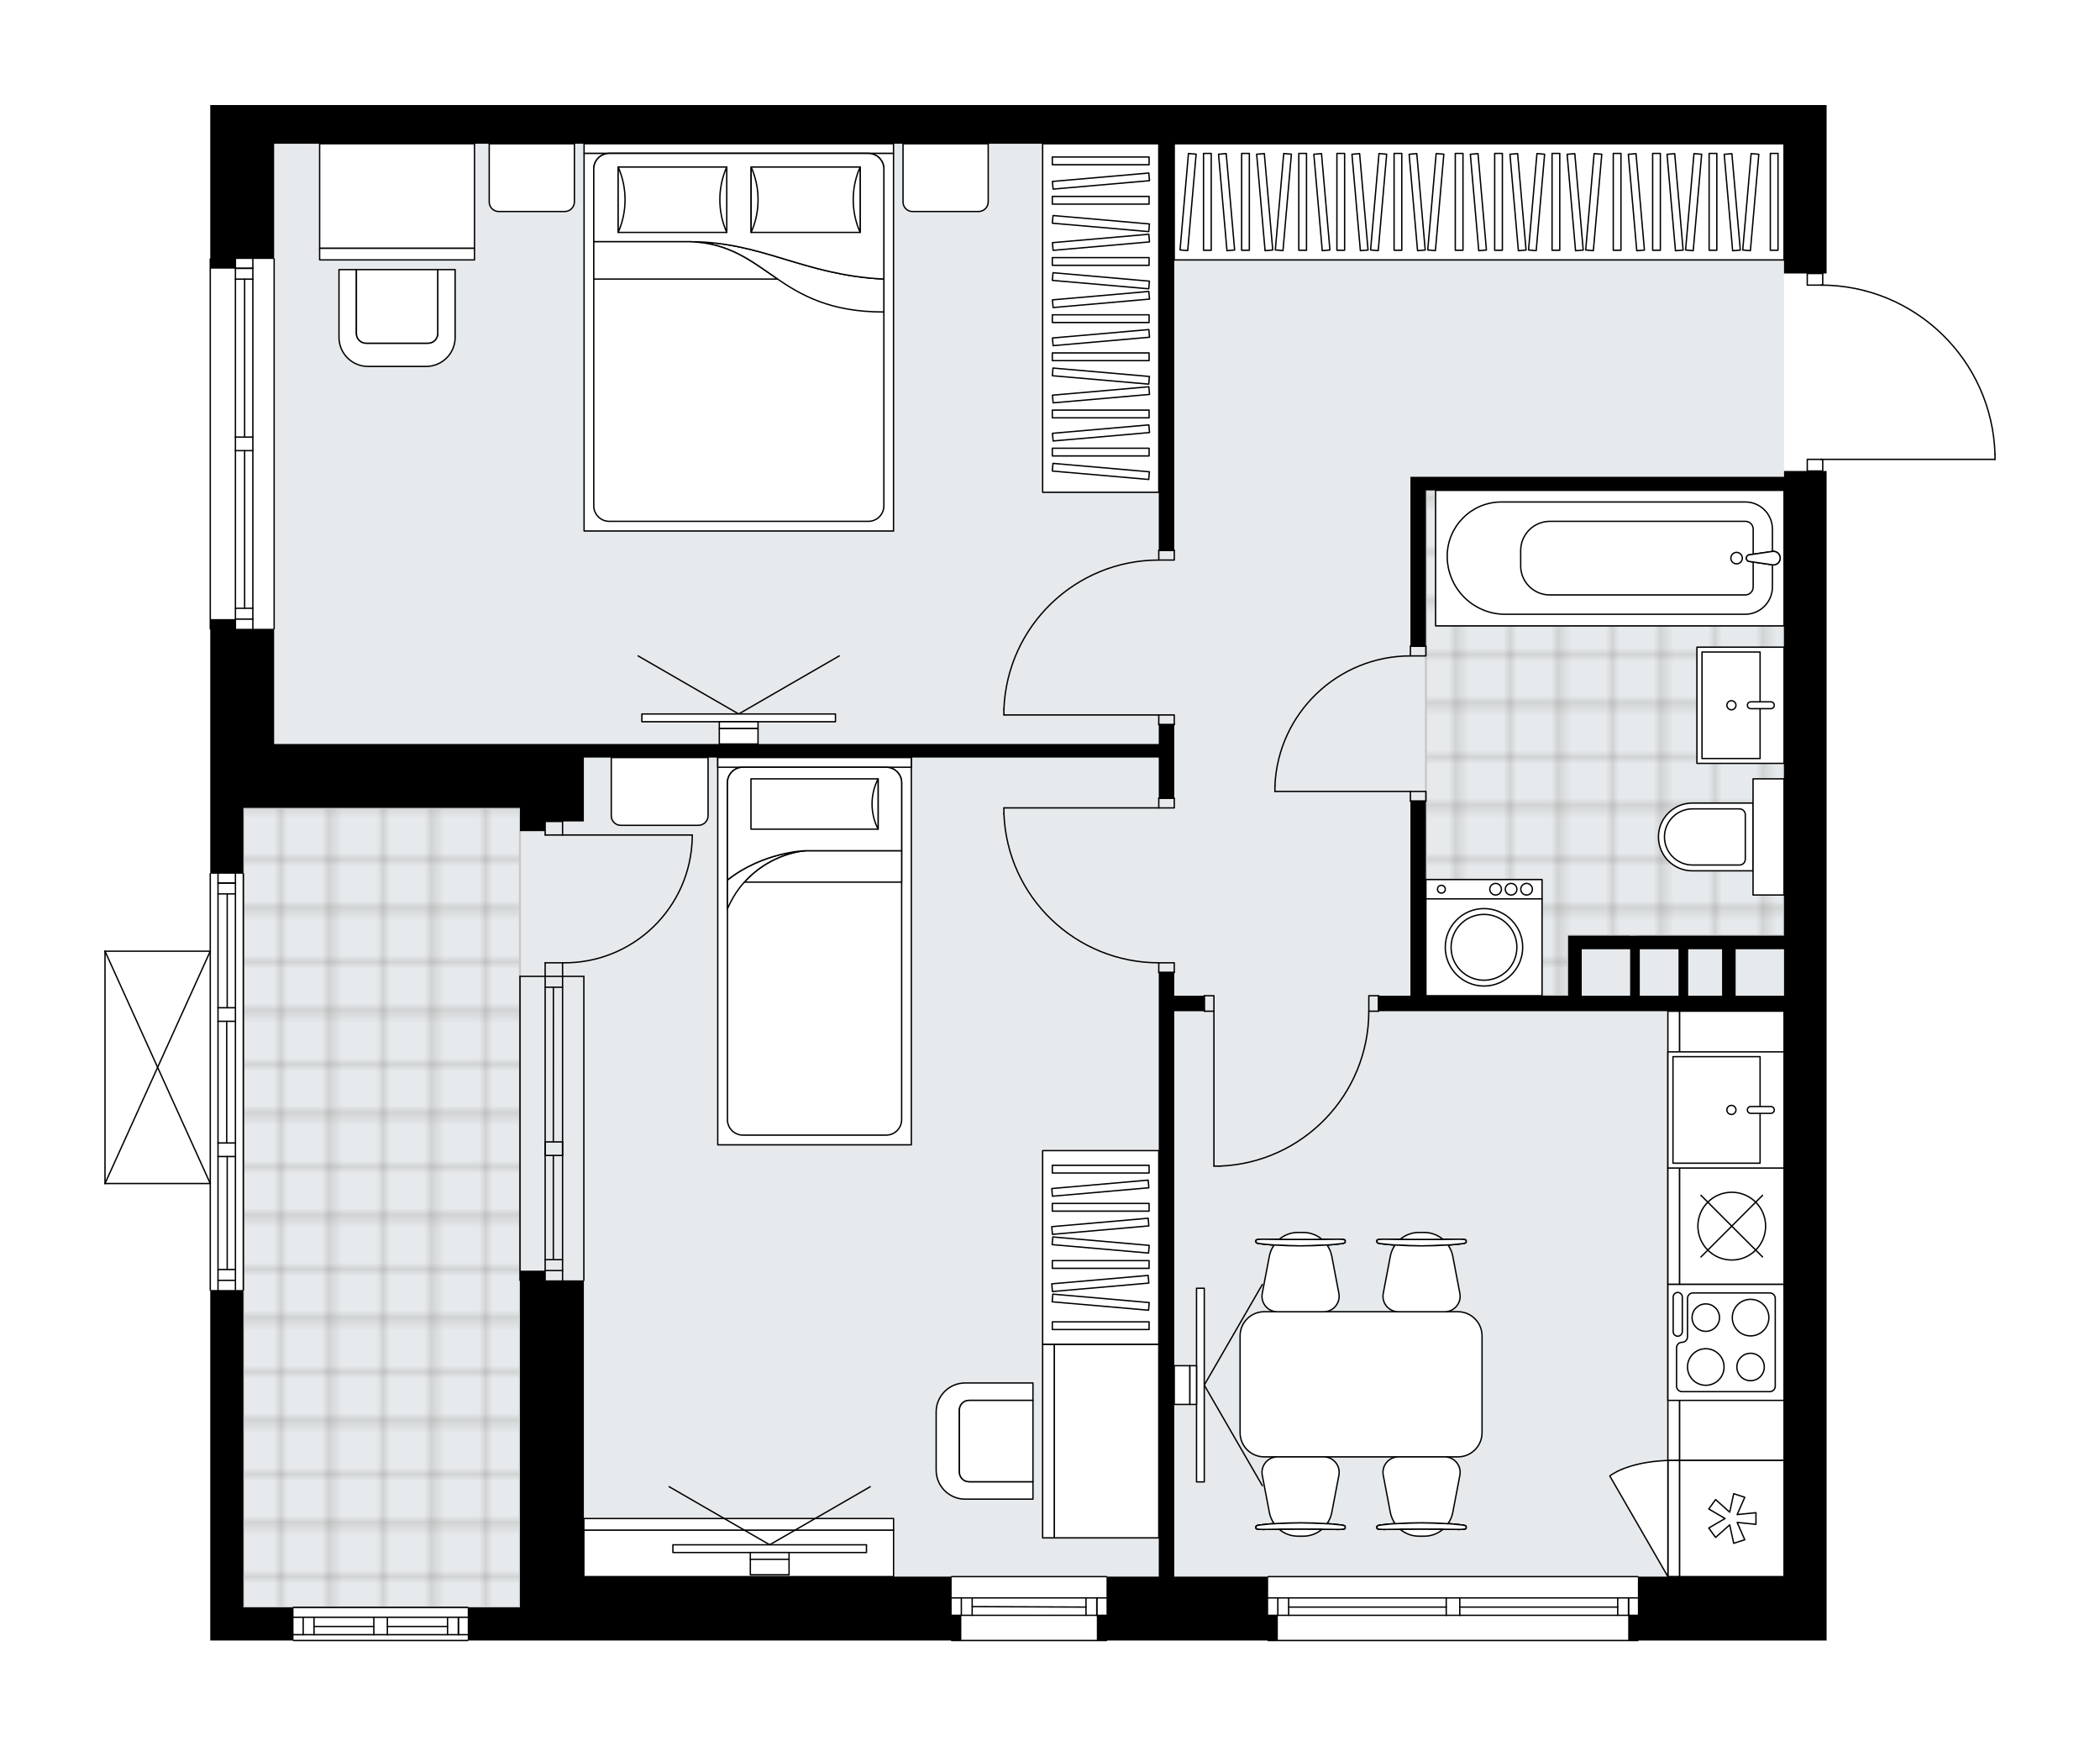 <svg xmlns="http://www.w3.org/2000/svg" xmlns:xlink="http://www.w3.org/1999/xlink" height="1662.6px" id="Layer_1" style="enable-background:new 0 0 2000 1662.6;" version="1.1" viewBox="0 0 2000 1662.6" width="2000px" x="0px" y="0px" xml:space="preserve">
<style type="text/css">
	.st0{fill:none;}
	.st1{opacity:0.25;fill:none;stroke:#12100B;stroke-width:0.4;stroke-miterlimit:10;}
	.st2{fill:#FFFFFF;}
	.st3{fill:#E7EAEC;}
	.st4{fill:url(#SVGID_1_);stroke:#C8C8C8;stroke-width:2;stroke-linecap:round;stroke-linejoin:round;stroke-miterlimit:10;}
	
		.st5{fill:url(#SVGID_00000013900900823896384110000009102589727877292950_);stroke:#C8C8C8;stroke-width:2;stroke-linecap:round;stroke-linejoin:round;stroke-miterlimit:10;}
	.st6{fill:none;stroke:#000000;stroke-width:1.3;stroke-linecap:round;stroke-linejoin:round;stroke-miterlimit:10;}
	.st7{fill:#FFFFFF;stroke:#000000;stroke-width:1.3;stroke-linecap:round;stroke-linejoin:round;stroke-miterlimit:10;}
	.st8{fill:none;stroke:#000000;stroke-width:1.3;stroke-linecap:round;stroke-linejoin:round;}
	.st9{fill:none;stroke:#000000;stroke-width:1.3;stroke-linecap:round;stroke-linejoin:round;stroke-dasharray:9.906,9.906;}
	.st10{font-family:'Arial-BoldMT';}
	.st11{font-size:96.626px;}
	.st12{font-size:81.761px;}
	.st13{font-family:'ArialMT';}
	.st14{font-size:40px;}
</style>
<pattern height="14.57" id="New_Pattern_Swatch_2" patternUnits="userSpaceOnUse" style="overflow:visible;" viewBox="7.49 -22.06 14.57 14.57" width="14.57" x="6300.86" y="-2742.5">
	<g>
		<rect class="st0" height="14.57" width="14.57" x="7.49" y="-22.06" />
		<g>
			<rect class="st1" height="7.29" width="7.29" x="14.77" y="-7.49" />
		</g>
		<g>
			<rect class="st1" height="7.29" width="7.29" x="0.2" y="-7.49" />
		</g>
		<g>
			<rect class="st1" height="7.29" width="7.29" x="22.06" y="-14.77" />
		</g>
		<g>
			<rect class="st1" height="7.29" width="7.29" x="7.49" y="-14.77" />
			<rect class="st1" height="7.29" width="7.29" x="14.77" y="-22.06" />
		</g>
		<g>
			<rect class="st1" height="7.29" width="7.29" x="0.2" y="-22.06" />
		</g>
		<g>
			<rect class="st1" height="7.29" width="7.29" x="22.06" y="-29.35" />
		</g>
		<g>
			<rect class="st1" height="7.29" width="7.29" x="7.49" y="-29.35" />
		</g>
	</g>
</pattern>
<path class="st2" d="M1900.65,432.53  C1900.65,432.53,1900.65,432.54,1900.65,432.53l0,4.84c0,0.36-0.29,0.65-0.65,0.65h-163.41v10.41v0h3.04v68.21v40.56v648.93v294.97  v36.87v23.97h-179.1c0,0,0,0,0,0c0,0.36-0.29,0.65-0.65,0.65h-352.12c-0.36,0-0.65-0.29-0.65-0.65c0,0,0,0,0,0h-152.64c0,0,0,0,0,0  c0,0.36-0.29,0.65-0.65,0.65H906.34c-0.36,0-0.65-0.29-0.65-0.65v0H495.22H446.1l0,0c0,0.36-0.29,0.65-0.65,0.65H279.53  c-0.36,0-0.65-0.29-0.65-0.65c0,0,0,0,0,0h-47.1h-31.53v-333.03c-0.36,0-0.65-0.29-0.65-0.65v-100.75H100c0,0,0,0,0,0  c-0.09,0-0.18-0.02-0.26-0.06c0,0,0,0-0.01,0c-0.02-0.01-0.04-0.03-0.06-0.04c-0.05-0.03-0.1-0.06-0.14-0.1  c-0.03-0.03-0.04-0.07-0.07-0.1c-0.02-0.04-0.05-0.07-0.07-0.11c-0.02-0.05-0.02-0.1-0.03-0.15c0-0.03-0.02-0.06-0.02-0.09V905.64  c0-0.03,0.01-0.06,0.02-0.09c0.01-0.05,0.01-0.1,0.03-0.15c0.02-0.04,0.04-0.07,0.07-0.11c0.02-0.03,0.04-0.07,0.07-0.1  c0.04-0.04,0.09-0.07,0.14-0.1c0.02-0.01,0.04-0.03,0.06-0.04c0,0,0,0,0.01,0c0.04-0.02,0.09-0.02,0.13-0.03  c0.04-0.01,0.08-0.02,0.12-0.02c0,0,0,0,0.01,0h99.6V831.9c0-0.36,0.29-0.65,0.65-0.65v-62.03V599.33c-0.36,0-0.65-0.29-0.65-0.65  V246.56c0-0.36,0.29-0.65,0.65-0.65V100h23.97h36.87h234.13h60.84h294.97h553.07h294.97h40.56v160.39h-3.04v10.44  c42.65,0.63,82.9,17.28,113.57,47.05c31.27,30.36,49.2,71.07,50.49,114.64C1900.65,432.52,1900.65,432.53,1900.65,432.53z" id="background" />
<g id="floor">
	<polygon class="st3" points="495.22,1501.11 1699.07,1501.11 1699.07,136.87 261.09,136.87 261.09,769.21 231.78,769.21    231.78,1530.42 495.22,1530.42  " />
	<pattern id="SVGID_1_" patternTransform="matrix(6.504 0 0 6.504 77578.172 18704.342)" xlink:href="#New_Pattern_Swatch_2">
	</pattern>
	<polygon class="st4" points="1493.51,890.89 1699.07,890.89 1699.07,466.87 1358.01,466.87 1358.01,948.04 1493.51,948.04  " />
	
		<pattern id="SVGID_00000179647709883280873480000014889201003980218521_" patternTransform="matrix(6.504 0 0 6.504 77578.172 18704.342)" xlink:href="#New_Pattern_Swatch_2">
	</pattern>
	
		<polygon points="   231.78,1530.42 231.78,769.21 495.22,769.21 495.22,1530.42  " style="fill:url(#SVGID_00000179647709883280873480000014889201003980218521_);stroke:#C8C8C8;stroke-width:2;stroke-linecap:round;stroke-linejoin:round;stroke-miterlimit:10;" />
	<g id="LINE_00000007388991399149567480000016593440258980260529_">
		<line class="st6" x1="1053.82" x2="906.34" y1="1561.95" y2="1561.95" />
	</g>
	<g id="LINE_00000041254943392071837720000001531930481761827499_">
		<line class="st6" x1="906.34" x2="1053.82" y1="1521.39" y2="1521.39" />
	</g>
	<g id="LINE_00000132809399047696125580000012866749673255801519_">
		<line class="st6" x1="1044.6" x2="1044.6" y1="1537.98" y2="1521.39" />
	</g>
	<g id="LINE_00000026151351886397940120000004864398139024635293_">
		<line class="st6" x1="915.56" x2="915.56" y1="1537.98" y2="1521.39" />
	</g>
	<g id="LINE_00000027569741951958595680000010687224699075968446_">
		<line class="st6" x1="906.34" x2="1053.82" y1="1537.98" y2="1537.98" />
	</g>
	<g id="LINE_00000020378425424539329300000015509146324045312922_">
		<line class="st6" x1="925.88" x2="1034.28" y1="1529.68" y2="1530.14" />
	</g>
	<g id="LINE_00000035519472751585265250000011019155893835558822_">
		<line class="st6" x1="925.88" x2="925.88" y1="1521.39" y2="1537.98" />
	</g>
	<g id="LINE_00000065064533974869080880000014728531729478309527_">
		<line class="st6" x1="1044.6" x2="1044.6" y1="1537.98" y2="1521.39" />
	</g>
	<g id="LINE_00000057862205026978737030000010026200936607493275_">
		<line class="st6" x1="1034.28" x2="1034.28" y1="1521.39" y2="1537.98" />
	</g>
	<g id="LINE_00000177474211851912519440000015238952322066312084_">
		<line class="st6" x1="906.34" x2="1053.82" y1="1501.11" y2="1501.11" />
	</g>
	<g id="LINE_00000148621863697842023380000000621549477896971649_">
		<line class="st6" x1="231.78" x2="231.78" y1="831.89" y2="1228.26" />
	</g>
	<g id="LINE_00000176755533510164244080000004641048384971592633_">
		<line class="st6" x1="224.22" x2="207.63" y1="840.78" y2="840.78" />
	</g>
	<g id="LINE_00000078029794776423166770000007168938166472211387_">
		<line class="st6" x1="224.22" x2="207.63" y1="1219.04" y2="1219.04" />
	</g>
	<g id="LINE_00000005967628978212413480000006798092681158394031_">
		<line class="st6" x1="216.38" x2="216.38" y1="959.5" y2="851.11" />
	</g>
	<g id="LINE_00000029738289493066824070000000926505426939198867_">
		<line class="st6" x1="216.38" x2="216.38" y1="1208.72" y2="1101.14" />
	</g>
	<g id="LINE_00000156580319974667068160000017489947345419244447_">
		<line class="st6" x1="207.63" x2="224.22" y1="1208.72" y2="1208.72" />
	</g>
	<g id="LINE_00000100381717140652991060000014707935877860059578_">
		<line class="st6" x1="224.22" x2="207.63" y1="840.78" y2="840.78" />
	</g>
	<g id="LINE_00000100365072182451134780000001942591720978336649_">
		<line class="st6" x1="207.63" x2="224.22" y1="851.11" y2="851.11" />
	</g>
	<g id="LINE_00000150797743691620315260000012426429212258864278_">
		<line class="st6" x1="224.22" x2="207.63" y1="972.4" y2="972.4" />
	</g>
	<g id="LINE_00000012431728529151243790000003028155121703393686_">
		<line class="st6" x1="207.63" x2="207.63" y1="972.4" y2="959.5" />
	</g>
	<g id="LINE_00000072970836953225063880000009239898124179051933_">
		<line class="st6" x1="207.63" x2="224.22" y1="959.5" y2="959.5" />
	</g>
	<g id="LINE_00000148663233106650445440000005864322043522873228_">
		<line class="st6" x1="224.22" x2="224.22" y1="959.5" y2="972.4" />
	</g>
	<g id="LINE_00000180368074157160811190000008369643905065241008_">
		<line class="st6" x1="200.25" x2="200.25" y1="1228.26" y2="831.89" />
	</g>
	<g id="LINE_00000010297952424088009920000003904768139734723986_">
		<line class="st6" x1="224.22" x2="207.63" y1="1101.14" y2="1101.14" />
	</g>
	<g id="LINE_00000170960231355677231370000008238633300576382637_">
		<line class="st6" x1="207.63" x2="207.63" y1="1101.14" y2="1088.23" />
	</g>
	<g id="LINE_00000136411321970757100400000010389238584999942295_">
		<line class="st6" x1="207.63" x2="224.22" y1="1088.23" y2="1088.23" />
	</g>
	<g id="LINE_00000062178110324206524580000013724749081708437420_">
		<line class="st6" x1="224.22" x2="224.22" y1="1088.23" y2="1101.14" />
	</g>
	<g id="LINE_00000014620487822889392730000007121498844119675791_">
		<line class="st6" x1="215.92" x2="215.92" y1="1088.23" y2="972.4" />
	</g>
	<g id="LWPOLYLINE_00000168802254256447274800000001521862226741782412_">
		<line class="st6" x1="224.22" x2="224.22" y1="1101.14" y2="1228.26" />
	</g>
	<g id="LWPOLYLINE_00000090997393235021972740000000254132311416547487_">
		<line class="st6" x1="224.22" x2="224.22" y1="1088.23" y2="972.4" />
	</g>
	<g id="LWPOLYLINE_00000131364523199512715310000013245552117948855202_">
		<line class="st6" x1="224.22" x2="224.22" y1="959.5" y2="831.89" />
	</g>
	<g id="LWPOLYLINE_00000173858898361501968510000008486568240883924415_">
		<line class="st6" x1="207.63" x2="207.63" y1="1101.14" y2="1228.26" />
	</g>
	<g id="LWPOLYLINE_00000023279169781420849910000012948838380553186955_">
		<line class="st6" x1="207.63" x2="207.63" y1="1088.23" y2="972.4" />
	</g>
	<g id="LWPOLYLINE_00000026149690014074620280000006523580201870195365_">
		<line class="st6" x1="207.63" x2="207.63" y1="959.5" y2="831.89" />
	</g>
	<g id="LINE_00000132090008141114743500000002921104113137606019_">
		<line class="st6" x1="261.09" x2="261.09" y1="246.56" y2="598.68" />
	</g>
	<g id="LINE_00000022542546025208274420000014567980484731441039_">
		<line class="st6" x1="224.22" x2="224.22" y1="598.68" y2="429.08" />
	</g>
	<g id="LINE_00000176028047652887520980000001848197384343617215_">
		<line class="st6" x1="224.22" x2="224.22" y1="416.17" y2="246.56" />
	</g>
	<g id="LINE_00000133525155249123765620000014746586989806148024_">
		<line class="st6" x1="240.81" x2="224.22" y1="255.45" y2="255.45" />
	</g>
	<g id="LINE_00000178185675595981223270000010727836840619756935_">
		<line class="st6" x1="240.81" x2="224.22" y1="589.47" y2="589.47" />
	</g>
	<g id="LINE_00000155110673734989006290000000689286713730184834_">
		<line class="st6" x1="240.81" x2="240.81" y1="598.68" y2="429.08" />
	</g>
	<g id="LINE_00000042005684836483826350000003471201333809291143_">
		<line class="st6" x1="240.81" x2="240.81" y1="416.17" y2="246.56" />
	</g>
	<g id="LINE_00000150063393023603134620000017292860800011988884_">
		<line class="st6" x1="232.98" x2="232.98" y1="416.17" y2="265.78" />
	</g>
	<g id="LINE_00000061441215587178893030000010976400542339161261_">
		<line class="st6" x1="232.98" x2="232.98" y1="579.14" y2="429.08" />
	</g>
	<g id="LINE_00000049944540596728163940000005717375173444442537_">
		<line class="st6" x1="224.22" x2="240.81" y1="579.14" y2="579.14" />
	</g>
	<g id="LINE_00000150799691895221644900000013209476937853176471_">
		<line class="st6" x1="240.81" x2="224.22" y1="255.45" y2="255.45" />
	</g>
	<g id="LINE_00000107563873726486682630000011246974113622182034_">
		<line class="st6" x1="224.22" x2="240.81" y1="265.78" y2="265.78" />
	</g>
	<g id="LINE_00000003089742260360680650000010949225062963676592_">
		<line class="st6" x1="240.81" x2="224.22" y1="429.08" y2="429.08" />
	</g>
	<g id="LINE_00000061461060669975304940000014619933490216795548_">
		<line class="st6" x1="224.22" x2="224.22" y1="429.08" y2="416.17" />
	</g>
	<g id="LINE_00000153680216089434099330000012337797552973510576_">
		<line class="st6" x1="224.22" x2="240.81" y1="416.17" y2="416.17" />
	</g>
	<g id="LINE_00000026864312520335869050000008763797101275155390_">
		<line class="st6" x1="240.81" x2="240.81" y1="416.17" y2="429.08" />
	</g>
	<g id="LINE_00000119810671043304327830000017023522347302581378_">
		<line class="st6" x1="200.25" x2="200.25" y1="598.68" y2="246.56" />
	</g>
	<g id="LINE_00000061457235237286964580000015043180153746390176_">
		<line class="st6" x1="535.78" x2="535.78" y1="929.6" y2="1219.04" />
	</g>
	<g id="LINE_00000179627801497162939020000008039478469616363938_">
		<line class="st6" x1="519.19" x2="519.19" y1="929.6" y2="1219.04" />
	</g>
	<g id="LINE_00000112617201486621367760000002202062719863547282_">
		<line class="st6" x1="527.03" x2="526.99" y1="939.93" y2="1087.23" />
	</g>
	<g id="LINE_00000011022435651741734450000016280809253591971722_">
		<line class="st6" x1="535.78" x2="519.19" y1="1209.69" y2="1209.69" />
	</g>
	<g id="LINE_00000168103237342286653740000015311576815937024666_">
		<line class="st6" x1="535.78" x2="519.19" y1="939.93" y2="939.93" />
	</g>
	<g id="LINE_00000127764259059811440950000002730022375009214368_">
		<line class="st6" x1="556.06" x2="556.06" y1="929.6" y2="1219.04" />
	</g>
	<g id="LINE_00000047777277646051465040000007502126658238937777_">
		<line class="st6" x1="495.22" x2="495.22" y1="1219.04" y2="929.6" />
	</g>
	<g id="LINE_00000047051483732872353950000011822428124445301380_">
		<line class="st6" x1="535.79" x2="519.2" y1="1199.37" y2="1199.37" />
	</g>
	<g id="LINE_00000044855986677973073740000013657666685512553398_">
		<line class="st6" x1="556.06" x2="495.22" y1="929.6" y2="929.6" />
	</g>
	<g id="LINE_00000161600615465438365390000017860538487349980545_">
		<line class="st6" x1="535.78" x2="519.19" y1="1100.13" y2="1100.13" />
	</g>
	<g id="LINE_00000061461187920585002430000012139930358308469915_">
		<line class="st6" x1="519.19" x2="519.19" y1="1100.13" y2="1087.23" />
	</g>
	<g id="LINE_00000090978167340000819180000006046205709108367806_">
		<line class="st6" x1="519.19" x2="535.78" y1="1087.23" y2="1087.23" />
	</g>
	<g id="LINE_00000145049538397662714760000012794751938863530894_">
		<line class="st6" x1="535.78" x2="535.78" y1="1087.23" y2="1100.13" />
	</g>
	<g id="LWPOLYLINE_00000065065174186966650390000010627071520082047405_">
		<line class="st6" x1="526.98" x2="526.98" y1="1100.13" y2="1199.37" />
	</g>
	<g id="LINE_00000145754588929234288690000001593984070893172917_">
		<line class="st6" x1="1559.88" x2="1207.76" y1="1561.95" y2="1561.95" />
	</g>
	<g id="LINE_00000172442539058057760830000000151367155166179460_">
		<line class="st6" x1="1207.76" x2="1377.37" y1="1521.39" y2="1521.39" />
	</g>
	<g id="LINE_00000043441186605142772360000018397164255034841487_">
		<line class="st6" x1="1390.27" x2="1559.88" y1="1521.39" y2="1521.39" />
	</g>
	<g id="LINE_00000165205995874581605600000013060564773843033509_">
		<line class="st6" x1="1550.99" x2="1550.99" y1="1537.98" y2="1521.39" />
	</g>
	<g id="LINE_00000019647658353771710900000015436037067761290401_">
		<line class="st6" x1="1216.98" x2="1216.98" y1="1537.98" y2="1521.39" />
	</g>
	<g id="LINE_00000007427458629014762210000007386246498466591884_">
		<line class="st6" x1="1207.76" x2="1377.37" y1="1537.98" y2="1537.98" />
	</g>
	<g id="LINE_00000134957734954126615970000004568787712173099950_">
		<line class="st6" x1="1390.27" x2="1559.88" y1="1537.98" y2="1537.98" />
	</g>
	<g id="LINE_00000182523524696946239340000007555956046780152488_">
		<line class="st6" x1="1390.27" x2="1540.67" y1="1530.14" y2="1530.14" />
	</g>
	<g id="LINE_00000148635962609686222390000017161200262577546649_">
		<line class="st6" x1="1227.3" x2="1377.37" y1="1530.14" y2="1530.14" />
	</g>
	<g id="LINE_00000157271038769342712480000003248072368791428276_">
		<line class="st6" x1="1227.3" x2="1227.3" y1="1521.39" y2="1537.98" />
	</g>
	<g id="LINE_00000095303812303186113330000008183924636864689284_">
		<line class="st6" x1="1550.99" x2="1550.99" y1="1537.98" y2="1521.39" />
	</g>
	<g id="LINE_00000163068736019517323990000005832353222451830175_">
		<line class="st6" x1="1540.67" x2="1540.67" y1="1521.39" y2="1537.98" />
	</g>
	<g id="LINE_00000129206265266466612890000001410151269443262900_">
		<line class="st6" x1="1377.37" x2="1377.37" y1="1537.98" y2="1521.39" />
	</g>
	<g id="LINE_00000072983713386444395010000005409439328015036312_">
		<line class="st6" x1="1377.37" x2="1390.27" y1="1521.39" y2="1521.39" />
	</g>
	<g id="LINE_00000056389436370989408890000013571585427170560930_">
		<line class="st6" x1="1390.27" x2="1390.27" y1="1521.39" y2="1537.98" />
	</g>
	<g id="LINE_00000034060950040461209220000012112870157160175031_">
		<line class="st6" x1="1390.27" x2="1377.37" y1="1537.98" y2="1537.98" />
	</g>
	<g id="LINE_00000034081414416027668040000002739993358157394059_">
		<line class="st6" x1="1207.76" x2="1559.88" y1="1501.11" y2="1501.11" />
	</g>
	<g id="LINE_00000024000225723715753460000004015704634530712970_">
		<line class="st6" x1="445.45" x2="279.53" y1="1561.95" y2="1561.95" />
	</g>
	<g id="LINE_00000059282107280300033020000002207680823969595308_">
		<line class="st6" x1="279.53" x2="356.03" y1="1539.82" y2="1539.82" />
	</g>
	<g id="LINE_00000104705824843905917760000006536890529177028495_">
		<line class="st6" x1="368.94" x2="445.45" y1="1539.82" y2="1539.82" />
	</g>
	<g id="LINE_00000149383702342319646920000013799802069315071406_">
		<line class="st6" x1="436.56" x2="436.56" y1="1556.41" y2="1539.82" />
	</g>
	<g id="LINE_00000134220675270643548000000005052337203242777532_">
		<line class="st6" x1="288.74" x2="288.74" y1="1556.41" y2="1539.82" />
	</g>
	<g id="LINE_00000023269304453360311690000012587784405317007027_">
		<line class="st6" x1="279.53" x2="356.03" y1="1556.41" y2="1556.41" />
	</g>
	<g id="LINE_00000077321958512603045570000008236378478337483139_">
		<line class="st6" x1="368.94" x2="445.45" y1="1556.41" y2="1556.41" />
	</g>
	<g id="LINE_00000121261436306735555990000017806906268767978933_">
		<line class="st6" x1="368.94" x2="426.23" y1="1548.58" y2="1548.58" />
	</g>
	<g id="LINE_00000170963928978245683680000012820666924779424406_">
		<line class="st6" x1="299.07" x2="356.03" y1="1548.58" y2="1548.58" />
	</g>
	<g id="LINE_00000067925128922622054300000000637218858398618774_">
		<line class="st6" x1="299.07" x2="299.07" y1="1539.82" y2="1556.41" />
	</g>
	<g id="LINE_00000013184367928965082760000004966997796319210673_">
		<line class="st6" x1="436.56" x2="436.56" y1="1556.41" y2="1539.82" />
	</g>
	<g id="LINE_00000100346951066373953800000001770511662463365532_">
		<line class="st6" x1="426.23" x2="426.23" y1="1539.82" y2="1556.41" />
	</g>
	<g id="LINE_00000134231298484530555660000008997278428096744612_">
		<line class="st6" x1="356.03" x2="356.03" y1="1556.41" y2="1539.82" />
	</g>
	<g id="LINE_00000178893251854371367110000017452709258090917042_">
		<line class="st6" x1="356.03" x2="368.94" y1="1539.82" y2="1539.82" />
	</g>
	<g id="LINE_00000148660619696643525990000013829868200555496324_">
		<line class="st6" x1="368.94" x2="368.94" y1="1539.82" y2="1556.41" />
	</g>
	<g id="LINE_00000008868635554983522390000015779112252007277999_">
		<line class="st6" x1="368.94" x2="356.03" y1="1556.41" y2="1556.41" />
	</g>
	<g id="LINE_00000071523361608149956680000005617077428065011843_">
		<line class="st6" x1="279.53" x2="445.45" y1="1530.42" y2="1530.42" />
	</g>
	<g id="LWPOLYLINE_00000114064030017744369850000012548502797297503406_">
		<rect class="st6" height="11.06" width="14.75" x="1721.19" y="260.39" />
	</g>
	<g id="LWPOLYLINE_00000014616385793703003990000008114885502297659066_">
		<rect class="st6" height="11.06" width="14.75" x="1721.19" y="437.37" />
	</g>
	<g id="LWPOLYLINE_00000067210710329818660500000017181580636478864768_">
		<path class="st6" d="M1900,432.54c-2.66-89.72-76.16-161.08-165.92-161.09" />
	</g>
	<g id="LINE_00000167356253895192746990000001763173650067771537_">
		<line class="st6" x1="1734.08" x2="1900" y1="437.37" y2="437.37" />
	</g>
	<g id="LINE_00000060022462342555034770000013480914128136601478_">
		<line class="st6" x1="1900" x2="1900" y1="437.37" y2="432.54" />
	</g>
	<g id="LWPOLYLINE_00000060742004834711795280000013214707792182660233_">
		<rect class="st6" height="9.22" width="14.75" x="1343.26" y="753.54" />
	</g>
	<g id="LWPOLYLINE_00000124877281117860115790000007209427862055407519_">
		<rect class="st6" height="9.22" width="14.75" x="1343.26" y="615.28" />
	</g>
	<g id="LINE_00000103252351130898287290000004882005100441945509_">
		<line class="st6" x1="1343.26" x2="1358.01" y1="762.76" y2="762.76" />
	</g>
	<g id="LINE_00000006684427780759908490000018356731670952069549_">
		<line class="st6" x1="1343.26" x2="1358.01" y1="615.28" y2="615.28" />
	</g>
	<g id="LINE_00000018235219063723681260000012118431227026672772_">
		<line class="st6" x1="1343.26" x2="1214.21" y1="753.54" y2="753.54" />
	</g>
	<g id="ARC_00000165933409991340955320000002229676834352728741_">
		<path class="st6" d="M1214.21,748.01c3.07-69.05,59.93-123.47,129.05-123.52" />
	</g>
	<g id="LINE_00000057832289784104027320000000188211031882969529_">
		<line class="st6" x1="1214.21" x2="1214.21" y1="753.54" y2="748.01" />
	</g>
	<g id="LWPOLYLINE_00000048479068449382436830000009643619031954327704_">
		<rect class="st6" height="9.22" width="14.75" x="1103.6" y="680.72" />
	</g>
	<g id="LWPOLYLINE_00000153692499678613179310000004100775220623608503_">
		<rect class="st6" height="9.22" width="14.75" x="1103.6" y="524.02" />
	</g>
	<g id="LINE_00000150794570821392115140000016503799492968339614_">
		<line class="st6" x1="1103.6" x2="1118.35" y1="689.94" y2="689.94" />
	</g>
	<g id="LINE_00000144328485005039470320000005432346204949032847_">
		<line class="st6" x1="1103.6" x2="1118.35" y1="524.02" y2="524.02" />
	</g>
	<g id="LINE_00000171687440422039002890000003453755015060934820_">
		<line class="st6" x1="1103.6" x2="956.11" y1="680.72" y2="680.72" />
	</g>
	<g id="LINE_00000044162508444932772810000007926449950290195357_">
		<line class="st6" x1="956.11" x2="956.11" y1="675.19" y2="680.72" />
	</g>
	<g id="ARC_00000172437418062957184580000002267929371917980819_">
		<path class="st6" d="M956.11,675.19c3.07-79.24,68.18-141.91,147.48-141.95" />
	</g>
	<g id="LWPOLYLINE_00000124154942904546091450000009284554980907607730_">
		<rect class="st6" height="9.22" width="14.75" x="1103.6" y="760" />
	</g>
	<g id="LWPOLYLINE_00000166657712144816298230000003398730047515387818_">
		<rect class="st6" height="9.22" width="14.75" x="1103.6" y="916.7" />
	</g>
	<g id="LINE_00000051376664380536757060000003458768720532471188_">
		<line class="st6" x1="1103.6" x2="1118.35" y1="760" y2="760" />
	</g>
	<g id="LINE_00000018959649799847321030000016476623562118594727_">
		<line class="st6" x1="1103.6" x2="1118.35" y1="925.92" y2="925.92" />
	</g>
	<g id="LINE_00000084510082305619711260000009132825878434102918_">
		<line class="st6" x1="1103.6" x2="956.11" y1="769.21" y2="769.21" />
	</g>
	<g id="LINE_00000120517256691020775910000011420420739275141251_">
		<line class="st6" x1="956.11" x2="956.11" y1="774.74" y2="769.21" />
	</g>
	<g id="ARC_00000129202203734135523710000006039667243559035284_">
		<path class="st6" d="M1103.6,916.7c-79.3-0.04-144.42-62.71-147.48-141.95" />
	</g>
	<g id="LWPOLYLINE_00000148624485774698065290000007003602242573011331_">
		<rect class="st6" height="14.75" width="9.22" x="1146.92" y="948.04" />
	</g>
	<g id="LWPOLYLINE_00000183208476916730846210000000899703946069465998_">
		<rect class="st6" height="14.75" width="9.22" x="1303.63" y="948.04" />
	</g>
	<g id="LINE_00000134246248836284770270000013354827546587036316_">
		<line class="st6" x1="1146.92" x2="1146.92" y1="962.79" y2="948.04" />
	</g>
	<g id="LINE_00000076570118774125408190000014948859687428480420_">
		<line class="st6" x1="1312.84" x2="1312.84" y1="962.79" y2="948.04" />
	</g>
	<g id="LINE_00000104693251739840943890000007249477784791819657_">
		<line class="st6" x1="1156.14" x2="1156.14" y1="962.79" y2="1110.27" />
	</g>
	<g id="LINE_00000032638095729181555920000008085372083841297550_">
		<line class="st6" x1="1161.67" x2="1156.14" y1="1110.27" y2="1110.27" />
	</g>
	<g id="ARC_00000144337067132735508190000006429509263600218254_">
		<path class="st6" d="M1303.63,962.79c-0.04,79.3-62.71,144.42-141.95,147.49" />
	</g>
	<g id="ARC_00000109012247033777696360000012608441621324635036_">
		<path class="st6" d="M535.78,916.7c67.2,1.01,122.5-52.66,123.51-119.86c0.01-0.6,0.01-1.21,0.01-1.81" />
	</g>
	<g id="LINE_00000060718022421599432150000017478776549403875735_">
		<line class="st6" x1="535.78" x2="659.3" y1="795.02" y2="795.02" />
	</g>
	<g id="LINE_00000067228595200129045150000011049499192363336365_">
		<line class="st6" x1="535.78" x2="535.78" y1="929.6" y2="916.7" />
	</g>
	<g id="LINE_00000118395587071267326300000006352407132644294547_">
		<line class="st6" x1="535.78" x2="519.19" y1="916.7" y2="916.7" />
	</g>
	<g id="LINE_00000046315214883838087880000008254194593209279404_">
		<line class="st6" x1="519.19" x2="519.19" y1="916.7" y2="929.6" />
	</g>
	<g id="LINE_00000160150055014401886560000015783649732909999525_">
		<line class="st6" x1="519.19" x2="519.19" y1="782.12" y2="795.02" />
	</g>
	<g id="LINE_00000021813598384764056910000017816755873604793731_">
		<line class="st6" x1="519.19" x2="535.78" y1="795.02" y2="795.02" />
	</g>
	<g id="LINE_00000047050468005756820920000005966630462963623615_">
		<line class="st6" x1="535.78" x2="535.78" y1="795.02" y2="782.12" />
	</g>
	<g id="LINE_00000064330486477176099210000003169996108912599960_">
		<line class="st6" x1="519.19" x2="535.78" y1="782.12" y2="782.12" />
	</g>
	<g id="LINE_00000139262210446435291120000009532699433307693706_">
		<line class="st6" x1="100" x2="100" y1="1126.86" y2="905.64" />
	</g>
	<g id="LINE_00000182507304336017234540000005536499878003250069_">
		<line class="st6" x1="100" x2="200.25" y1="905.64" y2="905.64" />
	</g>
	<g id="LINE_00000163065328489818559020000015158871018492147850_">
		<line class="st6" x1="200.25" x2="100" y1="1126.86" y2="1126.86" />
	</g>
	<g id="LWPOLYLINE_00000047021898467581509090000012602423653130397610_">
		<line class="st6" x1="200.25" x2="100" y1="905.64" y2="1126.86" />
	</g>
	<g id="LWPOLYLINE_00000038410314812668299540000003559678141588759176_">
		<line class="st6" x1="200.25" x2="100" y1="1126.86" y2="905.64" />
	</g>
	<polygon points="1207.76,1501.11 1118.35,1501.11 1118.35,962.79 1146.92,962.79 1146.92,948.04 1118.35,948.04 1118.35,925.92    1103.6,925.92 1103.6,1501.11 1053.82,1501.11 1053.82,1537.98 1044.6,1537.98 1044.6,1561.95 1216.98,1561.95 1216.98,1537.98    1207.76,1537.98  " />
	<polygon points="231.78,1228.26 200.25,1228.26 200.25,1561.95 231.78,1561.95 279.53,1561.95 279.53,1530.42 231.78,1530.42  " />
	<polygon points="200.25,589.47 200.25,769.21 200.25,831.89 231.78,831.89 231.78,769.21 261.09,769.21 495.22,769.21    495.22,782.12 495.22,791.34 519.19,791.34 519.19,782.12 556.06,782.12 556.06,769.21 556.06,721.28 1103.6,721.28 1103.6,760    1118.35,760 1118.35,689.94 1103.6,689.94 1103.6,708.38 556.06,708.38 261.09,708.38 261.09,598.68 224.22,598.68 224.22,589.47     " />
	<path d="M1699.07,453.96h-355.81v12.91v148.41h14.75V466.87h341.06v49.78v40.56v333.69h-46.09h-12.91h-78.35l-9.22,0.15v-0.15   h-58.99v12.9v44.25h-135.5V762.76h-14.75v185.28h-30.42v14.75h386.23v243.35v294.97h-139.19v36.87h-9.22v23.97h188.97v-23.97   v-36.87v-294.97V557.2v-40.56v-68.21h-40.56V453.96z M1506.42,903.79h46.09v44.25h-46.09V903.79z M1561.72,948.04v-44.25h36.87   v44.25H1561.72z M1607.81,948.04v-44.25h32.26v44.25H1607.81z M1652.98,948.04v-44.25h46.09v44.25H1652.98z" />
	<polygon points="1404.1,100 851.03,100 556.06,100 495.22,100 261.09,100 224.22,100 200.25,100 200.25,255.78 224.22,255.78    224.22,246.56 261.09,246.56 261.09,136.87 495.22,136.87 556.06,136.87 851.03,136.87 1103.6,136.87 1103.6,524.02    1118.35,524.02 1118.35,136.87 1404.1,136.87 1699.07,136.87 1699.07,260.39 1739.63,260.39 1739.63,100 1699.07,100  " />
	<polygon points="906.34,1537.98 906.34,1501.11 556.06,1501.11 556.06,1219.04 519.19,1219.04 519.19,1209.82 495.22,1209.82    495.22,1219.04 495.22,1501.11 495.22,1504.11 495.22,1530.42 445.45,1530.42 445.45,1561.95 495.22,1561.95 915.56,1561.95    915.56,1537.98  " />
</g>
<g id="mebel">
	<g>
		<path class="st7" d="M474.98,201.4h62.85c5.09,0,9.22-4.13,9.22-9.22v-55.31h-81.12v55.48    C465.94,197.35,469.98,201.4,474.98,201.4z" />
		<path class="st7" d="M869.08,201.4h62.85c5.09,0,9.22-4.13,9.22-9.22v-55.31h-81.12v55.48    C860.04,197.35,864.09,201.4,869.08,201.4z" />
		<g>
			<rect class="st7" height="9.22" width="294.72" x="556.27" y="136.87" />
			<rect class="st7" height="359.49" width="294.72" x="556.27" y="146.09" />
			<path class="st7" d="M580.24,146.09h246.79c8.15,0,14.75,6.6,14.75,14.75v320.78c0,8.15-6.6,14.75-14.75,14.75H580.24     c-8.15,0-14.75-6.6-14.75-14.75V160.84C565.49,152.69,572.09,146.09,580.24,146.09z" />
			<path class="st7" d="M841.77,265.7c-77.08-3.77-115.28-35.54-184.69-35.56c74.27,2.51,82.2,67.05,184.69,66.91L841.77,265.7z" />
			<g>
				<path class="st7" d="M841.77,265.7c-77.08-3.77-115.28-35.54-184.69-35.56l-91.59,0v-69.3c0-8.15,6.6-14.75,14.75-14.75h246.79      c8.15,0,14.75,6.6,14.75,14.75L841.77,265.7L841.77,265.7z" />
			</g>
			<rect class="st7" height="62.25" width="103.42" x="588.72" y="159.02" />
			<path class="st7" d="M692.14,221.27c-8.76-19.55-8.76-42.7,0-62.25V221.27z" />
			<path class="st7" d="M588.72,159.02c8.76,19.55,8.76,42.7,0,62.25L588.72,159.02z" />
			<rect class="st7" height="62.25" width="103.82" x="715.37" y="159.02" />
			<path class="st7" d="M819.19,221.27c-8.79-19.55-8.79-42.7,0-62.25V221.27z" />
			<path class="st7" d="M715.37,159.02c8.79,19.55,8.79,42.7,0,62.25L715.37,159.02z" />
			<g>
				<path class="st7" d="M657.08,230.14h-91.59v35.56h175C715.69,248.92,695.05,231.42,657.08,230.14z" />
			</g>
		</g>
	</g>
	<g>
		<rect class="st7" height="368.71" width="184.36" x="683.57" y="721.28" />
		<path class="st7" d="M843.96,730.5H707.54c-8.15,0-14.75,6.6-14.75,14.75v320.77c0,8.15,6.6,14.75,14.75,14.75h136.42    c8.15,0,14.75-6.6,14.75-14.75V745.25C858.71,737.1,852.1,730.5,843.96,730.5z" />
		<rect class="st7" height="9.22" width="184.36" x="683.57" y="721.28" />
		<path class="st7" d="M708.93,839.9h149.78v-29.93h-91.72C749.7,811.53,726.28,820.45,708.93,839.9L708.93,839.9z" />
		<path class="st7" d="M692.79,837.87c34.01-26.91,74.2-27.91,74.2-27.91c-17.29,1.57-40.7,10.48-58.06,29.93    c0,0-9.35,9.43-16.14,25.48V837.87z" />
		<g>
			<path class="st7" d="M858.71,809.97h-91.72c0,0-40.19,1-74.2,27.91v-92.62c0-8.15,6.6-14.75,14.75-14.75h136.42     c8.15,0,14.75,6.6,14.75,14.75V809.97z" />
		</g>
		<path class="st7" d="M591.22,785.81h73.92c5.09,0,9.22-4.13,9.22-9.22v-55.31h-92.18v55.48    C582.17,781.76,586.22,785.81,591.22,785.81z" />
		<rect class="st7" height="47.9" width="121.07" x="715.21" y="741.54" />
		<path class="st7" d="M836.28,789.44c-7.67-15.04-7.67-32.85,0-47.9V789.44z" />
	</g>
	<g>
		<g>
			<g>
				<g>
					<path class="st7" d="M416.87,256.7v60.84c0,5.09-4.13,9.22-9.22,9.22h-58.99c-5.09,0-9.22-4.13-9.22-9.22V256.7h-16.59v64.55       c0,15.26,12.37,27.63,27.63,27.63h55.35c15.26,0,27.63-12.37,27.63-27.63V256.7H416.87z" />
				</g>
				<path class="st7" d="M348.66,326.76h58.99c5.09,0,9.22-4.13,9.22-9.22V256.7h-77.43v60.84      C339.44,322.63,343.57,326.76,348.66,326.76z" />
			</g>
		</g>
		<g>
			<rect class="st7" height="99.55" width="147.49" x="304.41" y="136.87" />
			<rect class="st7" height="11.06" width="147.49" x="304.41" y="236.42" />
		</g>
	</g>
	<g>
		<g>
			<g>
				<g>
					<path class="st7" d="M983.77,1410.77h-60.84c-5.09,0-9.22-4.13-9.22-9.22v-58.99c0-5.09,4.13-9.22,9.22-9.22h60.84v-16.59       h-64.55c-15.26,0-27.63,12.37-27.63,27.63v55.35c0,15.26,12.37,27.63,27.63,27.63h64.55V1410.77z" />
				</g>
				<path class="st7" d="M913.71,1342.56v58.99c0,5.09,4.13,9.22,9.22,9.22h60.84v-77.43h-60.84      C917.84,1333.34,913.71,1337.47,913.71,1342.56z" />
			</g>
		</g>
		<g>
			
				<rect class="st7" height="99.55" transform="matrix(-2.165896e-10 1 -1 -2.165896e-10 2425.88 318.235)" width="184.36" x="961.64" y="1322.28" />
			
				<rect class="st7" height="11.06" transform="matrix(-2.165896e-10 1 -1 -2.165896e-10 2370.573 373.542)" width="184.36" x="906.34" y="1366.53" />
		</g>
	</g>
	<g>
		
			<rect class="st7" height="331.84" transform="matrix(-1 -1.442021e-10 1.442021e-10 -1 2096.584 605.582)" width="110.61" x="992.98" y="136.87" />
		<g>
			
				<rect class="st7" height="7.33" transform="matrix(-1 -1.348385e-10 1.348385e-10 -1 2096.584 860.893)" width="92.18" x="1002.2" y="426.78" />
			
				<rect class="st7" height="7.33" transform="matrix(-1 -1.347399e-10 1.347399e-10 -1 2096.584 788.299)" width="92.18" x="1002.2" y="390.49" />
			
				<rect class="st7" height="7.33" transform="matrix(-1 -1.355095e-10 1.355095e-10 -1 2096.584 679.407)" width="92.18" x="1002.2" y="336.04" />
			
				<rect class="st7" height="7.33" transform="matrix(-1 -1.342070e-10 1.342070e-10 -1 2096.584 606.812)" width="92.18" x="1002.2" y="299.74" />
			
				<rect class="st7" height="7.33" transform="matrix(-1 -1.347399e-10 1.347399e-10 -1 2096.584 497.92)" width="92.18" x="1002.2" y="245.3" />
			
				<rect class="st7" height="7.33" transform="matrix(-0.996 -0.087 0.087 -0.996 2053.497 986.848)" width="92.18" x="1002.2" y="444.93" />
			
				<rect class="st7" height="7.33" transform="matrix(-0.996 -0.087 0.087 -0.996 2061.405 805.707)" width="92.18" x="1002.2" y="354.19" />
			
				<rect class="st7" height="7.33" transform="matrix(-0.996 -0.087 0.087 -0.996 2069.314 624.566)" width="92.18" x="1002.2" y="263.45" />
			
				<rect class="st7" height="7.33" transform="matrix(-0.996 0.087 -0.087 -0.996 2128.529 731.663)" width="92.18" x="1002.2" y="408.64" />
			
				<rect class="st7" height="7.33" transform="matrix(-0.996 0.087 -0.087 -0.996 2125.365 659.206)" width="92.18" x="1002.2" y="372.34" />
			
				<rect class="st7" height="7.33" transform="matrix(-0.996 0.087 -0.087 -0.996 2120.62 550.521)" width="92.18" x="1002.2" y="317.89" />
			
				<rect class="st7" height="7.33" transform="matrix(-0.996 0.087 -0.087 -0.996 2117.456 478.065)" width="92.18" x="1002.2" y="281.59" />
			
				<rect class="st7" height="7.33" transform="matrix(-0.996 -0.087 0.087 -0.996 2074.06 515.881)" width="92.18" x="1002.2" y="209" />
			
				<rect class="st7" height="7.33" transform="matrix(-0.996 0.087 -0.087 -0.996 2112.711 369.38)" width="92.18" x="1002.2" y="227.15" />
			
				<rect class="st7" height="7.33" transform="matrix(-1 -1.347399e-10 1.347399e-10 -1 2096.584 381.351)" width="92.18" x="1002.2" y="187.01" />
			
				<rect class="st7" height="7.33" transform="matrix(-1 -1.347399e-10 1.347399e-10 -1 2096.584 306.311)" width="92.18" x="1002.2" y="149.49" />
			
				<rect class="st7" height="7.33" transform="matrix(-0.996 0.087 -0.087 -0.996 2107.631 253.032)" width="92.18" x="1002.2" y="168.86" />
		</g>
	</g>
	<g>
		<rect class="st7" height="184.36" width="110.61" x="992.98" y="1095.52" />
		<g>
			<rect class="st7" height="7.33" width="92.18" x="1002.2" y="1109.52" />
			<rect class="st7" height="7.33" width="92.18" x="1002.2" y="1145.82" />
			<rect class="st7" height="7.33" width="92.18" x="1002.2" y="1200.27" />
			
				<rect class="st7" height="7.33" transform="matrix(0.996 0.087 -0.087 0.996 107.337 -86.852)" width="92.18" x="1002.2" y="1182.12" />
			
				<rect class="st7" height="7.33" transform="matrix(0.996 -0.087 0.087 0.996 -94.613 95.67)" width="92.18" x="1002.2" y="1127.67" />
			
				<rect class="st7" height="7.33" transform="matrix(0.996 -0.087 0.087 0.996 -97.777 95.808)" width="92.18" x="1002.2" y="1163.97" />
			
				<rect class="st7" height="7.33" transform="matrix(0.996 0.087 -0.087 0.996 112.082 -86.645)" width="92.18" x="1002.2" y="1236.57" />
			
				<rect class="st7" height="7.33" transform="matrix(0.996 -0.087 0.087 0.996 -102.522 96.015)" width="92.18" x="1002.2" y="1218.42" />
			<rect class="st7" height="7.33" width="92.18" x="1002.2" y="1258.55" />
		</g>
	</g>
	<g>
		
			<rect class="st7" height="99.55" transform="matrix(-1.836970e-16 1 -1 -1.836970e-16 2825.952 -472.635)" width="427.74" x="1435.42" y="1126.88" />
		
			<rect class="st7" height="11.06" transform="matrix(-1.836970e-16 1 -1 -1.836970e-16 2770.645 -417.328)" width="427.74" x="1380.12" y="1171.13" />
	</g>
	<g>
		<path class="st7" d="M1388.43,1387.12h-184.36c-12.73,0-23.04-10.32-23.04-23.04v-92.13c0-12.73,10.32-23.04,23.04-23.04h184.36    c12.73,0,23.04,10.32,23.04,23.04v92.13C1411.47,1376.8,1401.16,1387.12,1388.43,1387.12z" />
		<g>
			<g id="LINE_00000172399780069904003430000005265113747963769521_">
				<path class="st7" d="M1276.97,1184.14c-22.31,2.8-54.35,2.8-76.66,0c-2.58-0.32-4.07-0.81-4.07-1.32v-0.13v-1.82      c0-0.55,2.89-0.99,6.45-0.99c23.9,0.38,48,0.38,71.9,0c3.56,0,6.45,0.45,6.45,0.99v1.82v0.13      C1281.04,1183.33,1279.55,1183.82,1276.97,1184.14z" />
			</g>
			<g id="LINE_00000158022347128653744750000017577763452524463551_">
				<path class="st7" d="M1276.97,1184.14c-22.31,2.8-54.35,2.8-76.66,0c-2.58-0.32-4.07-0.81-4.07-1.32v-0.13v-1.82      c0-0.55,2.89-0.99,6.45-0.99c23.9,0.38,48,0.38,71.9,0c3.56,0,6.45,0.45,6.45,0.99v1.82v0.13      C1281.04,1183.33,1279.55,1183.82,1276.97,1184.14z" />
			</g>
			<g id="LINE_00000127732525526127220550000013937245494305795509_">
				<path class="st7" d="M1276.97,1184.14c-22.31,2.8-54.35,2.8-76.66,0c-2.58-0.32-4.07-0.81-4.07-1.32v-0.13v-1.82      c0-0.55,2.89-0.99,6.45-0.99c23.9,0.38,48,0.38,71.9,0c3.56,0,6.45,0.45,6.45,0.99v1.82v0.13      C1281.04,1183.33,1279.55,1183.82,1276.97,1184.14z" />
			</g>
			<path class="st7" d="M1259.02,1180c-4.85-4.1-11.09-6.55-17.84-6.55h-5.08c-6.74,0-12.98,2.45-17.84,6.55     C1231.85,1180.12,1245.43,1180.12,1259.02,1180z" />
			<path class="st7" d="M1268.34,1195.92c-0.75-3.92-2.38-7.45-4.54-10.56c-16,1.13-34.33,1.13-50.33,0     c-2.17,3.11-3.79,6.64-4.54,10.56l-6.78,35.53c-1.73,9.09,5.23,17.51,14.49,17.51h43.99c9.25,0,16.22-8.42,14.49-17.51     L1268.34,1195.92z" />
		</g>
		<g>
			<g id="LINE_00000071558251509806332760000004916189338671338175_">
				<path class="st7" d="M1392.19,1184.14c-22.31,2.8-54.35,2.8-76.66,0c-2.58-0.32-4.07-0.81-4.07-1.32v-0.13v-1.82      c0-0.55,2.89-0.99,6.45-0.99c23.9,0.38,48,0.38,71.9,0c3.56,0,6.45,0.45,6.45,0.99v1.82v0.13      C1396.26,1183.33,1394.77,1183.82,1392.19,1184.14z" />
			</g>
			<g id="LINE_00000126298680369537692110000005803229458055880066_">
				<path class="st7" d="M1392.19,1184.14c-22.31,2.8-54.35,2.8-76.66,0c-2.58-0.32-4.07-0.81-4.07-1.32v-0.13v-1.82      c0-0.55,2.89-0.99,6.45-0.99c23.9,0.38,48,0.38,71.9,0c3.56,0,6.45,0.45,6.45,0.99v1.82v0.13      C1396.26,1183.33,1394.77,1183.82,1392.19,1184.14z" />
			</g>
			<g id="LINE_00000170966417370796851630000012966321936123154597_">
				<path class="st7" d="M1392.19,1184.14c-22.31,2.8-54.35,2.8-76.66,0c-2.58-0.32-4.07-0.81-4.07-1.32v-0.13v-1.82      c0-0.55,2.89-0.99,6.45-0.99c23.9,0.38,48,0.38,71.9,0c3.56,0,6.45,0.45,6.45,0.99v1.82v0.13      C1396.26,1183.33,1394.77,1183.82,1392.19,1184.14z" />
			</g>
			<path class="st7" d="M1374.24,1180c-4.85-4.1-11.09-6.55-17.84-6.55h-5.08c-6.74,0-12.98,2.45-17.84,6.55     C1347.07,1180.12,1360.65,1180.12,1374.24,1180z" />
			<path class="st7" d="M1383.57,1195.92c-0.75-3.92-2.38-7.45-4.54-10.56c-16,1.13-34.33,1.13-50.33,0     c-2.17,3.11-3.79,6.64-4.54,10.56l-6.78,35.53c-1.73,9.09,5.23,17.51,14.49,17.51h43.99c9.25,0,16.22-8.42,14.49-17.51     L1383.57,1195.92z" />
		</g>
		<g>
			<g id="LINE_00000042016749210416127720000003239242944017159319_">
				<path class="st7" d="M1315.53,1451.94c22.31-2.8,54.35-2.8,76.66,0c2.58,0.32,4.07,0.81,4.07,1.32v0.13v1.82      c0,0.55-2.89,0.99-6.45,0.99c-23.9-0.38-48-0.38-71.9,0c-3.56,0-6.45-0.45-6.45-0.99v-1.82v-0.13      C1311.46,1452.75,1312.96,1452.26,1315.53,1451.94z" />
			</g>
			<g id="LINE_00000142862904689923930770000011485130980562604455_">
				<path class="st7" d="M1315.53,1451.94c22.31-2.8,54.35-2.8,76.66,0c2.58,0.32,4.07,0.81,4.07,1.32v0.13v1.82      c0,0.55-2.89,0.99-6.45,0.99c-23.9-0.38-48-0.38-71.9,0c-3.56,0-6.45-0.45-6.45-0.99v-1.82v-0.13      C1311.46,1452.75,1312.96,1452.26,1315.53,1451.94z" />
			</g>
			<g id="LINE_00000036954559475763156050000009190678174166246058_">
				<path class="st7" d="M1315.53,1451.94c22.31-2.8,54.35-2.8,76.66,0c2.58,0.32,4.07,0.81,4.07,1.32v0.13v1.82      c0,0.55-2.89,0.99-6.45,0.99c-23.9-0.38-48-0.38-71.9,0c-3.56,0-6.45-0.45-6.45-0.99v-1.82v-0.13      C1311.46,1452.75,1312.96,1452.26,1315.53,1451.94z" />
			</g>
			<path class="st7" d="M1333.49,1456.08c4.85,4.1,11.09,6.55,17.84,6.55h5.08c6.74,0,12.98-2.45,17.84-6.55     C1360.65,1455.96,1347.07,1455.96,1333.49,1456.08z" />
			<path class="st7" d="M1324.16,1440.16c0.75,3.92,2.38,7.45,4.54,10.56c16-1.13,34.33-1.13,50.33,0     c2.17-3.11,3.79-6.64,4.54-10.56l6.78-35.53c1.73-9.09-5.23-17.51-14.49-17.51h-43.99c-9.25,0-16.22,8.42-14.49,17.51     L1324.16,1440.16z" />
		</g>
		<g>
			<g id="LINE_00000022521636078603255630000014451953780464255621_">
				<path class="st7" d="M1200.31,1451.94c22.31-2.8,54.35-2.8,76.66,0c2.58,0.32,4.07,0.81,4.07,1.32v0.13v1.82      c0,0.55-2.89,0.99-6.45,0.99c-23.9-0.38-48-0.38-71.9,0c-3.56,0-6.45-0.45-6.45-0.99v-1.82v-0.13      C1196.24,1452.75,1197.73,1452.26,1200.31,1451.94z" />
			</g>
			<g id="LINE_00000088843730554315580440000009758000196995734415_">
				<path class="st7" d="M1200.31,1451.94c22.31-2.8,54.35-2.8,76.66,0c2.58,0.32,4.07,0.81,4.07,1.32v0.13v1.82      c0,0.55-2.89,0.99-6.45,0.99c-23.9-0.38-48-0.38-71.9,0c-3.56,0-6.45-0.45-6.45-0.99v-1.82v-0.13      C1196.24,1452.75,1197.73,1452.26,1200.31,1451.94z" />
			</g>
			<g id="LINE_00000120528182011599881720000012705899387989234596_">
				<path class="st7" d="M1200.31,1451.94c22.31-2.8,54.35-2.8,76.66,0c2.58,0.32,4.07,0.81,4.07,1.32v0.13v1.82      c0,0.55-2.89,0.99-6.45,0.99c-23.9-0.38-48-0.38-71.9,0c-3.56,0-6.45-0.45-6.45-0.99v-1.82v-0.13      C1196.24,1452.75,1197.73,1452.26,1200.31,1451.94z" />
			</g>
			<path class="st7" d="M1218.26,1456.08c4.85,4.1,11.09,6.55,17.84,6.55h5.08c6.74,0,12.98-2.45,17.84-6.55     C1245.43,1455.96,1231.85,1455.96,1218.26,1456.08z" />
			<path class="st7" d="M1208.94,1440.16c0.75,3.92,2.38,7.45,4.54,10.56c16-1.13,34.33-1.13,50.33,0     c2.17-3.11,3.79-6.64,4.54-10.56l6.78-35.53c1.73-9.09-5.23-17.51-14.49-17.51h-43.99c-9.25,0-16.22,8.42-14.49,17.51     L1208.94,1440.16z" />
		</g>
	</g>
	<g>
		<g>
			<g id="LINE_00000135654210579201750090000001600554699032455051_">
				<line class="st7" x1="1146.92" x2="1202.23" y1="1318.75" y2="1222.95" />
			</g>
			<g id="LINE_00000147926742273660986980000016305726771518741909_">
				<line class="st7" x1="1146.92" x2="1202.23" y1="1318.75" y2="1414.54" />
			</g>
		</g>
		
			<rect class="st7" height="184.36" transform="matrix(-1 -1.224647e-16 1.224647e-16 -1 2286.47 2637.492)" width="7.37" x="1139.55" y="1226.57" />
		<rect class="st7" height="36.87" width="6.45" x="1133.1" y="1300.31" />
		
			<rect class="st7" height="36.87" transform="matrix(-1 -1.224647e-16 1.224647e-16 -1 2251.443 2637.492)" width="14.75" x="1118.35" y="1300.31" />
	</g>
	<g>
		<g>
			<g id="LINE_00000126288980649987119080000004754337517831499693_">
				<line class="st7" x1="703.5" x2="607.7" y1="679.8" y2="624.49" />
			</g>
			<g id="LINE_00000111874907311679945220000014238506334497098167_">
				<line class="st7" x1="703.5" x2="799.29" y1="679.8" y2="624.49" />
			</g>
		</g>
		
			<rect class="st7" height="184.36" transform="matrix(-4.341346e-11 1 -1 -4.341346e-11 1386.985 -20.009)" width="7.37" x="699.81" y="591.31" />
		
			<rect class="st7" height="36.87" transform="matrix(4.017148e-11 -1 1 4.017148e-11 13.096 1393.898)" width="6.45" x="700.27" y="671.97" />
		
			<rect class="st7" height="36.87" transform="matrix(-4.409203e-11 1 -1 -4.409203e-11 1404.499 -2.495)" width="14.75" x="696.12" y="682.57" />
	</g>
	<g>
		
			<rect class="st7" height="580.72" transform="matrix(1.445555e-10 -1 1 1.445555e-10 1216.531 1600.886)" width="110.61" x="1353.4" y="-98.18" />
		<g>
			
				<rect class="st7" height="7.33" transform="matrix(1.339800e-10 -1 1 1.339800e-10 957.703 1342.058)" width="92.18" x="1103.79" y="188.51" />
			
				<rect class="st7" height="7.33" transform="matrix(1.347403e-10 -1 1 1.347403e-10 994.001 1378.355)" width="92.18" x="1140.09" y="188.51" />
			
				<rect class="st7" height="7.33" transform="matrix(1.347403e-10 -1 1 1.347403e-10 1048.447 1432.801)" width="92.18" x="1194.53" y="188.51" />
			
				<rect class="st7" height="7.33" transform="matrix(1.347403e-10 -1 1 1.347403e-10 1084.744 1469.098)" width="92.18" x="1230.83" y="188.51" />
			
				<rect class="st7" height="7.33" transform="matrix(1.353913e-10 -1 1 1.353913e-10 1139.19 1523.544)" width="92.18" x="1285.28" y="188.51" />
			
				<rect class="st7" height="7.33" transform="matrix(0.087 -0.996 0.996 0.087 841.649 1302.853)" width="92.18" x="1085.64" y="188.51" />
			
				<rect class="st7" height="7.33" transform="matrix(0.087 -0.996 0.996 0.087 924.484 1393.251)" width="92.18" x="1176.39" y="188.51" />
			
				<rect class="st7" height="7.33" transform="matrix(0.087 -0.996 0.996 0.087 1007.318 1483.649)" width="92.18" x="1267.13" y="188.51" />
			
				<rect class="st7" height="7.33" transform="matrix(-0.087 -0.996 0.996 -0.087 1078.384 1372.511)" width="92.18" x="1121.94" y="188.51" />
			
				<rect class="st7" height="7.33" transform="matrix(-0.087 -0.996 0.996 -0.087 1117.845 1408.67)" width="92.18" x="1158.24" y="188.51" />
			
				<rect class="st7" height="7.33" transform="matrix(-0.087 -0.996 0.996 -0.087 1177.036 1462.909)" width="92.18" x="1212.68" y="188.51" />
			
				<rect class="st7" height="7.33" transform="matrix(-0.087 -0.996 0.996 -0.087 1216.497 1499.068)" width="92.18" x="1248.98" y="188.51" />
			
				<rect class="st7" height="7.33" transform="matrix(0.087 -0.996 0.996 0.087 1057.019 1537.888)" width="92.18" x="1321.58" y="188.51" />
			
				<rect class="st7" height="7.33" transform="matrix(-0.087 -0.996 0.996 -0.087 1275.688 1553.307)" width="92.18" x="1303.43" y="188.51" />
			
				<rect class="st7" height="7.33" transform="matrix(1.347403e-10 -1 1 1.347403e-10 1197.475 1581.829)" width="92.18" x="1343.56" y="188.51" />
			
				<rect class="st7" height="7.33" transform="matrix(1.348486e-10 -1 1 1.348486e-10 1234.995 1619.349)" width="92.18" x="1381.08" y="188.51" />
			
				<rect class="st7" height="7.33" transform="matrix(-0.087 -0.996 0.996 -0.087 1339.053 1611.37)" width="92.18" x="1361.71" y="188.51" />
			
				<rect class="st7" height="7.33" transform="matrix(1.347296e-10 -1 1 1.347296e-10 1289.647 1674.002)" width="92.18" x="1435.74" y="188.51" />
			
				<rect class="st7" height="7.33" transform="matrix(0.087 -0.996 0.996 0.087 1144.662 1633.534)" width="92.18" x="1417.59" y="188.51" />
			
				<rect class="st7" height="7.33" transform="matrix(-0.087 -0.996 0.996 -0.087 1380.067 1648.953)" width="92.18" x="1399.44" y="188.51" />
			
				<rect class="st7" height="7.33" transform="matrix(0.087 -0.996 0.996 0.087 1194.363 1687.773)" width="92.18" x="1472.03" y="188.51" />
			
				<rect class="st7" height="7.33" transform="matrix(-0.087 -0.996 0.996 -0.087 1439.258 1703.192)" width="92.18" x="1453.88" y="188.51" />
			
				<rect class="st7" height="7.33" transform="matrix(1.347403e-10 -1 1 1.347403e-10 1347.932 1732.286)" width="92.18" x="1494.02" y="188.51" />
			
				<rect class="st7" height="7.33" transform="matrix(1.347403e-10 -1 1 1.347403e-10 1385.452 1769.806)" width="92.18" x="1531.54" y="188.51" />
			
				<rect class="st7" height="7.33" transform="matrix(-0.087 -0.996 0.996 -0.087 1502.623 1761.255)" width="92.18" x="1512.17" y="188.51" />
			
				<rect class="st7" height="7.33" transform="matrix(1.348486e-10 -1 1 1.348486e-10 1439.226 1823.58)" width="92.18" x="1585.31" y="188.51" />
			
				<rect class="st7" height="7.33" transform="matrix(0.087 -0.996 0.996 0.087 1281.204 1782.543)" width="92.18" x="1567.17" y="188.51" />
			
				<rect class="st7" height="7.33" transform="matrix(-0.087 -0.996 0.996 -0.087 1542.682 1797.962)" width="92.18" x="1549.02" y="188.51" />
			
				<rect class="st7" height="7.33" transform="matrix(0.087 -0.996 0.996 0.087 1330.905 1836.782)" width="92.18" x="1621.61" y="188.51" />
			
				<rect class="st7" height="7.33" transform="matrix(-0.087 -0.996 0.996 -0.087 1601.874 1852.201)" width="92.18" x="1603.46" y="188.51" />
			
				<rect class="st7" height="7.33" transform="matrix(1.347403e-10 -1 1 1.347403e-10 1497.511 1881.865)" width="92.18" x="1643.6" y="188.51" />
		</g>
	</g>
	<g>
		<path class="st7" d="M1579.48,796.87L1579.48,796.87c0-17.82,14.44-32.26,32.26-32.26h57.83v64.52h-57.83    C1593.93,829.13,1579.48,814.68,1579.48,796.87z" />
		
			<rect class="st7" height="29.5" transform="matrix(5.424933e-13 1 -1 5.424933e-13 2481.187 -887.455)" width="110.61" x="1629.01" y="782.12" />
		<path class="st7" d="M1585.2,796.87L1585.2,796.87c0-14.76,11.97-26.73,26.73-26.73h44.73c3.05,0,5.53,2.48,5.53,5.53v42.4    c0,3.05-2.48,5.53-5.53,5.53h-44.73C1597.17,823.6,1585.2,811.63,1585.2,796.87z" />
	</g>
	<g>
		
			<rect class="st7" height="18.44" transform="matrix(-1 -1.224647e-16 1.224647e-16 -1 2826.635 1693.284)" width="110.61" x="1358.01" y="837.42" />
		
			<rect class="st7" height="92.18" transform="matrix(-1 -1.224647e-16 1.224647e-16 -1 2826.635 1803.898)" width="110.61" x="1358.01" y="855.86" />
		<g id="CIRCLE_00000085963531725057240590000004552449876844604317_">
			<circle class="st7" cx="1413.32" cy="901.95" r="36.87" />
		</g>
		<g id="CIRCLE_00000020364055181674622030000004109083053168074940_">
			<circle class="st7" cx="1413.32" cy="901.95" r="31.34" />
		</g>
		<g id="CIRCLE_00000092439311142574048350000001540326414878440886_">
			<circle class="st7" cx="1372.76" cy="846.64" r="3.69" />
		</g>
		<g id="CIRCLE_00000131345635078098818260000005537497088571697820_">
			<circle class="st7" cx="1424.38" cy="846.64" r="5.53" />
		</g>
		<g id="CIRCLE_00000149374591606858409760000002261752239908687515_">
			<circle class="st7" cx="1439.13" cy="846.64" r="5.53" />
		</g>
		<g id="CIRCLE_00000008836115788681264800000014512035668592947102_">
			<circle class="st7" cx="1453.88" cy="846.64" r="5.53" />
		</g>
	</g>
	<g>
		
			<rect class="st7" height="331.84" transform="matrix(-1.836970e-16 1 -1 -1.836970e-16 2064.541 -1001.756)" width="129.05" x="1468.62" y="365.47" />
		<g id="ARC_00000147899807844736993270000010527710394566891180_">
			<path class="st7" d="M1688.02,525.03c0.62-0.09,1.24-0.09,1.86,0c3.52,0.51,5.95,3.78,5.44,7.3c-0.51,3.52-3.78,5.95-7.3,5.44     l-22.51-3.28c-1.04-0.31-1.85-1.12-2.16-2.16c-0.51-1.7,0.46-3.49,2.16-4L1688.02,525.03z" />
		</g>
		<path class="st7" d="M1688.01,558.86v-21.1l-22.5-3.28c-1.04-0.31-1.85-1.12-2.16-2.16c-0.51-1.7,0.46-3.49,2.16-4l22.5-3.28    v-21.29c0-14.25-11.56-25.81-25.81-25.81h-232.25c-28.53,0-51.66,23.13-51.66,51.66c0,30.52,24.74,55.27,55.27,55.27h228.45    C1676.37,584.86,1688.01,573.22,1688.01,558.86z" />
		<path class="st7" d="M1669.7,558.92v-23.83l-4.2-0.61c-1.04-0.31-1.85-1.12-2.16-2.16c-0.51-1.7,0.46-3.49,2.16-4l4.2-0.61v-23.96    c0-4.07-3.3-7.37-7.37-7.37h-186.24c-15.37,0-27.82,12.46-27.82,27.82v14.58c0,15.27,12.38,27.65,27.65,27.65h186.29    C1666.34,566.42,1669.7,563.06,1669.7,558.92z" />
		<g id="ARC_00000106132026314759189910000009156573604145022085_">
			<path class="st7" d="M1688.02,525.03c0.62-0.09,1.24-0.09,1.86,0c3.52,0.51,5.95,3.78,5.44,7.3c-0.51,3.52-3.78,5.95-7.3,5.44     l-22.51-3.28c-1.04-0.31-1.85-1.12-2.16-2.16c-0.51-1.7,0.46-3.49,2.16-4L1688.02,525.03z" />
		</g>
		<circle class="st7" cx="1653.9" cy="531.39" r="5.47" />
	</g>
	<g>
		
			<rect class="st7" height="82.96" transform="matrix(-1.836970e-16 1 -1 -1.836970e-16 2329.093 -986.086)" width="110.62" x="1602.28" y="630.02" />
		
			<rect class="st7" height="55.31" transform="matrix(-1.836970e-16 1 -1 -1.836970e-16 2320.101 -977.132)" width="101.4" x="1597.92" y="643.83" />
		<path class="st7" d="M1664.16,671.48L1664.16,671.48c0-1.8,1.46-3.26,3.26-3.26h19.11c1.8,0,3.26,1.46,3.26,3.26l0,0    c0,1.8-1.46,3.26-3.26,3.26h-19.11C1665.62,674.74,1664.16,673.29,1664.16,671.48z" />
		<circle class="st7" cx="1648.97" cy="671.48" r="4.33" />
	</g>
	<g>
		
			<rect class="st7" height="110.61" transform="matrix(-1.836970e-16 1 -1 -1.836970e-16 2921.802 -365.723)" width="110.61" x="1588.46" y="1222.73" />
		<path class="st7" d="M1685.5,1231.03h-73.13c-2.88,0-5.22,2.34-5.22,5.22v36.56c0,2.88-2.34,5.22-5.22,5.22h0    c-2.88,0-5.22,2.34-5.22,5.22v36.56c0,2.88,2.34,5.22,5.22,5.22h83.57c2.88,0,5.22-2.34,5.22-5.22v-83.57    C1690.72,1233.37,1688.38,1231.03,1685.5,1231.03z" />
		<path class="st7" d="M1593.5,1267.87v-32.95c0-2.4,1.95-4.35,4.35-4.35l0,0c2.4,0,4.35,1.95,4.35,4.35v32.95    c0,2.4-1.95,4.35-4.35,4.35l0,0C1595.45,1272.23,1593.5,1270.28,1593.5,1267.87z" />
		<circle class="st7" cx="1667.22" cy="1254.53" r="17.41" />
		<circle class="st7" cx="1624.56" cy="1301.54" r="17.41" />
		<circle class="st7" cx="1624.56" cy="1254.53" r="13.06" />
		<circle class="st7" cx="1667.22" cy="1301.54" r="13.06" />
	</g>
	<g>
		
			<rect class="st7" height="99.55" transform="matrix(-1.836970e-16 1 -1 -1.836970e-16 2816.719 -481.868)" width="110.61" x="1593.99" y="1117.65" />
		
			<rect class="st7" height="11.06" transform="matrix(-1.836970e-16 1 -1 -1.836970e-16 2761.412 -426.561)" width="110.61" x="1538.68" y="1161.9" />
		<circle class="st7" cx="1649.29" cy="1167.43" r="32.26" />
		<line class="st7" x1="1678.62" x2="1619.96" y1="1196.76" y2="1138.09" />
		<line class="st7" x1="1619.96" x2="1678.62" y1="1196.76" y2="1138.09" />
	</g>
	<g>
		
			<rect class="st7" height="99.55" transform="matrix(-1.836970e-16 1 -1 -1.836970e-16 3095.093 -203.493)" width="110.61" x="1593.99" y="1396.02" />
		
			<rect class="st7" height="11.06" transform="matrix(-1.836970e-16 1 -1 -1.836970e-16 3039.786 -148.186)" width="110.61" x="1538.68" y="1440.27" />
		<polygon class="st7" points="1654.44,1442.06 1672.34,1440.27 1672.34,1451.33 1654.44,1449.54 1661.67,1466.01 1651.15,1469.43     1647.33,1451.85 1633.9,1463.82 1627.4,1454.87 1642.93,1445.8 1627.4,1436.73 1633.9,1427.78 1647.33,1439.75 1651.15,1422.17     1661.67,1425.59   " />
		<path class="st7" d="M1588.46,1501.11l-55.31-95.79c0,0,15.57-13.35,55.31-14.82V1501.11z" />
	</g>
	<g>
		
			<rect class="st7" height="110.61" transform="matrix(-1.836970e-16 1 -1 -1.836970e-16 2700.571 -586.954)" width="110.62" x="1588.45" y="1001.5" />
		
			<rect class="st7" height="82.96" transform="matrix(-1.836970e-16 1 -1 -1.836970e-16 2691.579 -578)" width="101.4" x="1584.09" y="1015.31" />
		<path class="st7" d="M1664.16,1056.79L1664.16,1056.79c0-1.8,1.46-3.26,3.26-3.26h19.11c1.8,0,3.26,1.46,3.26,3.26l0,0    c0,1.8-1.46,3.26-3.26,3.26h-19.11C1665.62,1060.05,1664.16,1058.59,1664.16,1056.79z" />
		<circle class="st7" cx="1648.97" cy="1056.79" r="4.33" />
	</g>
	<g>
		<g>
			<rect class="st7" height="44.25" width="294.97" x="556.06" y="1456.86" />
			<rect class="st7" height="11.06" width="294.97" x="556.06" y="1445.8" />
		</g>
		<g>
			<g>
				<g id="LINE_00000155835198008822646770000016365341953220984731_">
					<line class="st7" x1="733.04" x2="637.25" y1="1470.81" y2="1415.5" />
				</g>
				<g id="LINE_00000063612569584380783750000002653213126796225435_">
					<line class="st7" x1="733.04" x2="828.84" y1="1470.81" y2="1415.5" />
				</g>
			</g>
			
				<rect class="st7" height="184.36" transform="matrix(-8.806041e-11 1 -1 -8.806041e-11 2207.54 741.455)" width="7.37" x="729.36" y="1382.32" />
			
				<rect class="st7" height="36.87" transform="matrix(9.147889e-11 -1 1 9.147889e-11 -748.369 2214.454)" width="6.45" x="729.82" y="1462.98" />
			
				<rect class="st7" height="36.87" transform="matrix(-8.812169e-11 1 -1 -8.812169e-11 2225.054 758.969)" width="14.75" x="725.67" y="1473.58" />
		</g>
	</g>
</g>
</svg>